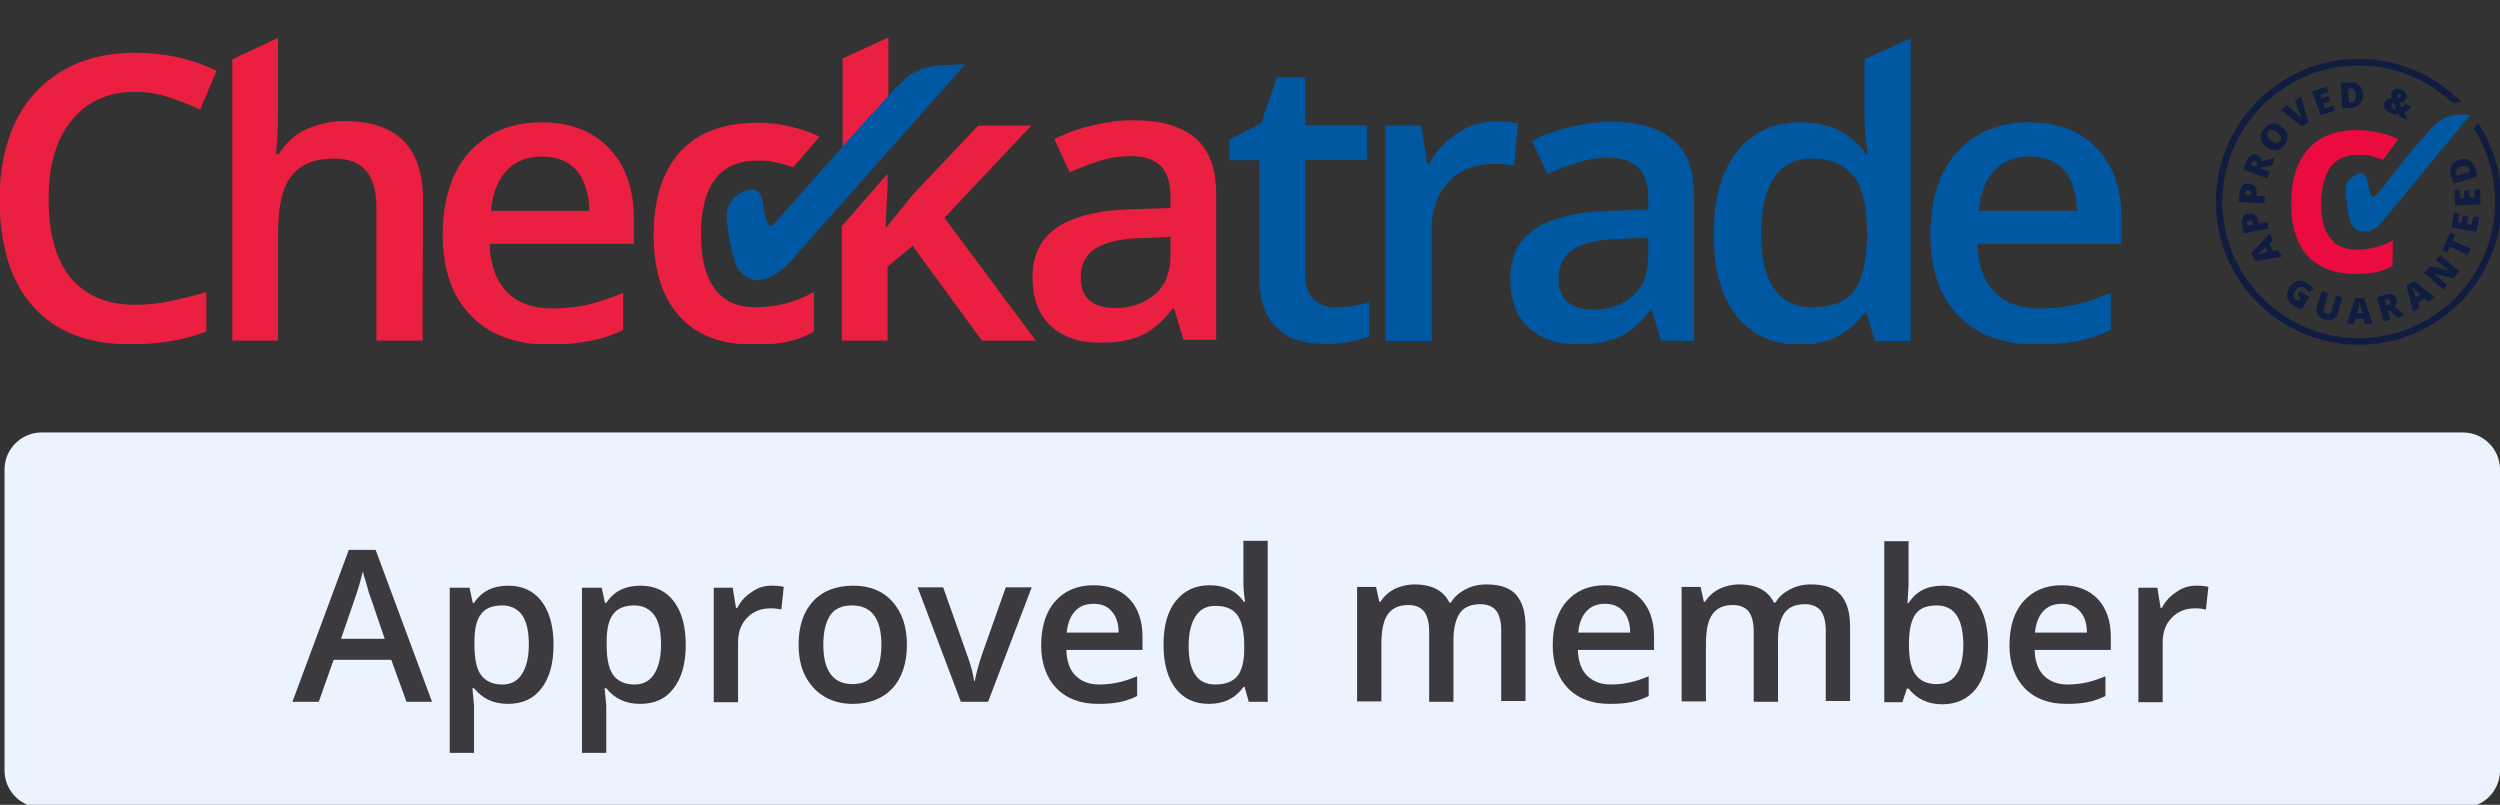 <?xml version="1.0" encoding="utf-8"?>
<!-- Generator: Adobe Illustrator 27.9.3, SVG Export Plug-In . SVG Version: 9.03 Build 53313)  -->
<svg version="1.1" id="Layer_1" xmlns="http://www.w3.org/2000/svg" xmlns:xlink="http://www.w3.org/1999/xlink" x="0px" y="0px"
	 viewBox="0 0 607 195.4" style="enable-background:new 0 0 607 195.4;" xml:space="preserve">
<rect x="0" y="0" width="607" height="195.4" fill="#333333" stroke="none"/>
<style type="text/css">
	.st0{clip-path:url(#SVGID_00000059284836488763158450000013310068349501181602_);}
	.st1{fill:#EB1F40;}
	.st2{fill:#0058A2;}
	.st3{fill:#101D41;}
	.st4{fill:#EB0B40;}
	.st5{fill:#EBF3FF;}
	.st6{fill:none;}
	.st7{fill:#3C3A3F;}
</style>
<g>
	<g>
		<g>
			<defs>
				<rect id="SVGID_1_" x="-0.2" y="9.1" width="515.5" height="74.4"/>
			</defs>
			<clipPath id="SVGID_00000011005050245074347680000006895702027544456122_">
				<use xlink:href="#SVGID_1_"  style="overflow:visible;"/>
			</clipPath>
			<g style="clip-path:url(#SVGID_00000011005050245074347680000006895702027544456122_);">
				<path class="st1" d="M183.1,83.7c-8,0-14-2.3-18.1-6.9c-4.2-4.6-6.3-11.2-6.3-19.8c0-8.7,2.2-15.5,6.5-20.2s10.6-7,18.8-7
					c5.5,0,10.6,1.3,15,3.4l-6.4,7.4c-4.6-1.4-5.6-1.6-8.7-1.6c-9.1,0-13.7,6-13.7,18c0,5.9,1.2,10.3,3.4,13.2
					c2.2,3,5.6,4.4,9.9,4.4c5,0,9.7-1.2,14.1-3.7v9.6c-2,1.2-4.2,2-6.4,2.5C189.2,83.4,186.4,83.7,183.1,83.7z M214.5,26.4
					c0.4-0.4,0.8-0.8,1.2-1.2V9.1l-11.1,5.1V38l1-1.3C209.6,32,212.5,28.4,214.5,26.4L214.5,26.4z M229.3,52.9l21.1-22.4h-12.9
					l-15.9,16.8l-6.3,7.8H215l0.5-10v-2.9l-11.1,12.7v27.8h11.1v-18l6.1-5l16.8,23h13.1L229.3,52.9L229.3,52.9z M32.8,22.3
					c-6.5,0-11.6,2.3-15.4,6.9s-5.6,11-5.6,19.1c0,8.5,1.8,14.9,5.4,19.2c3.7,4.3,8.7,6.5,15.7,6.5c3,0,5.7-0.3,8.6-0.9
					c2.9-0.7,5.7-1.3,8.6-2.2v9.6c-5.5,2.1-11.6,3.1-18.5,3.1c-10.2,0-18-3-23.5-9.1s-8.2-14.9-8.2-26.2c0-7.2,1.3-13.4,3.9-18.8
					c2.5-5.2,6.5-9.5,11.5-12.4s10.8-4.3,17.6-4.3s13.6,1.4,19.7,4.4l-4,9.4c-2.5-1.2-5-2.1-7.4-2.9C38.3,22.7,35.6,22.3,32.8,22.3
					L32.8,22.3z M102.6,82.7H91.4V50.5c0-4-0.8-7-2.5-9s-4.2-3-7.8-3c-4.7,0-8.1,1.4-10.3,4.2c-2.2,2.7-3.3,7.4-3.3,14v26H56.4V14.4
					l11.1-5.2v18.7c0,3-0.1,6.1-0.5,9.5h0.7c1.6-2.5,3.7-4.6,6.4-5.9c3-1.4,6.3-2.1,9.5-2.1c12.8,0,19.1,6.4,19.1,19.2L102.6,82.7
					L102.6,82.7z M131.5,38c-3.5,0-6.4,1.2-8.5,3.4s-3.4,5.5-3.8,9.8h23.9c-0.1-4.3-1.2-7.6-3.1-9.8C137.9,39,135,38,131.5,38z
					 M133.6,83.7c-8.2,0-14.6-2.3-19.2-7s-6.9-11.2-6.9-19.6c0-8.5,2.1-15.3,6.4-20.1s10.2-7.3,17.6-7.3c6.9,0,12.4,2.1,16.4,6.3
					s6,9.9,6,17.2v6h-35c0.1,5.1,1.6,9,4.2,11.7c2.6,2.7,6.3,4,11,4c3.1,0,6-0.3,8.6-0.9c2.7-0.7,5.6-1.6,8.6-2.9v9
					c-2.6,1.3-5.4,2.2-8.2,2.7C140,83.4,136.7,83.7,133.6,83.7z"/>
				<path class="st1" d="M270.7,74.8c4,0,7.3-1.2,9.8-3.4c2.5-2.2,3.7-5.4,3.7-9.5v-4.4l-6.8,0.3c-5.2,0.1-9.1,1-11.5,2.6
					s-3.5,3.8-3.5,7.1c0,2.3,0.7,4.2,2.1,5.4C265.9,74.1,268,74.8,270.7,74.8L270.7,74.8z M287.3,82.3l-2.2-7.3h-0.4
					c-2.5,3.1-5.1,5.4-7.7,6.5c-2.6,1.2-5.9,1.7-9.9,1.7c-5.2,0-9.1-1.4-12.1-4.2c-2.9-2.7-4.3-6.7-4.3-11.7c0-5.4,2-9.4,6-12.1
					c4-2.7,10.2-4.2,18.4-4.4l9.1-0.3v-2.7c0-3.4-0.8-5.9-2.3-7.4c-1.6-1.7-4-2.5-7.3-2.5c-2.6,0-5.2,0.4-7.7,1.2s-4.8,1.7-7.2,2.7
					l-3.7-8c3-1.6,6.1-2.6,9.4-3.4c3.4-0.8,6.5-1.2,9.7-1.2c6.7,0,11.7,1.4,15.1,4.3s5.1,7.4,5.1,13.7v35.3h-8L287.3,82.3
					L287.3,82.3z"/>
				<path class="st2" d="M324.2,74.6c2.7,0,5.5-0.4,8.2-1.3v8.4c-1.2,0.5-2.9,0.9-4.8,1.3c-2,0.4-4,0.5-6,0.5
					c-10.6,0-15.9-5.6-15.9-16.6v-28h-7.2v-5l7.7-4l3.8-11.1h6.9v11.6h15v8.4h-15v27.9c0,2.7,0.7,4.7,2,5.9
					C320.4,74,322.4,74.8,324.2,74.6z M363,29.5c2.2,0,4,0.1,5.6,0.5l-1,10.3c-1.6-0.4-3.3-0.5-5-0.5c-4.4,0-8.1,1.4-10.8,4.3
					c-2.7,2.9-4.2,6.7-4.2,11.4v27.3h-11.2V30.5h8.7l1.4,9.3h0.5c1.6-3,3.9-5.5,6.8-7.4C356.6,30.4,359.9,29.5,363,29.5L363,29.5z
					 M386.7,75.2c4,0,7.3-1.2,9.8-3.4s3.7-5.4,3.7-9.5v-4.6l-6.8,0.3c-5.2,0.1-9.1,1-11.5,2.6c-2.3,1.6-3.5,3.9-3.5,7.2
					c0,2.3,0.7,4.2,2.1,5.4C381.8,74.5,383.9,75.2,386.7,75.2L386.7,75.2z M403.3,82.7l-2.2-7.3h-0.4c-2.5,3.1-5.1,5.4-7.7,6.5
					s-5.9,1.7-9.9,1.7c-5.2,0-9.1-1.4-12.1-4.2c-2.9-2.7-4.3-6.7-4.3-11.7c0-5.4,2-9.4,6-12.1c4-2.7,10.2-4.2,18.4-4.4l9.1-0.3v-2.7
					c0-3.4-0.8-5.9-2.3-7.4s-4-2.5-7.3-2.5c-2.7,0-5.2,0.4-7.7,1.2s-4.8,1.7-7.2,2.7l-3.7-8c3-1.6,6.1-2.6,9.4-3.4
					c3.4-0.8,6.5-1.2,9.7-1.2c6.7,0,11.7,1.4,15.1,4.3s5.1,7.4,5.1,13.7v35.2L403.3,82.7L403.3,82.7z M440,74.6c4.6,0,8-1.3,10-3.8
					c2.1-2.6,3.1-6.8,3.3-12.5v-1.6c0-6.5-1-11.2-3.3-14s-5.5-4.2-10.2-4.2c-3.7-0.1-7.2,1.7-9.1,4.7c-2.1,3.1-3.1,7.7-3.1,13.6
					c0,5.7,1,10.2,3.1,13.2C432.8,73.1,435.8,74.6,440,74.6L440,74.6z M437,83.7c-6.5,0-11.6-2.3-15.4-7c-3.7-4.7-5.5-11.4-5.5-19.8
					c0-8.6,1.8-15.3,5.6-20c3.8-4.8,8.9-7.2,15.5-7.2c6.9,0,12.1,2.5,15.8,7.6h0.5c-0.5-3-0.8-5.9-0.8-8.9v-14l11.2-5.1v73.5h-8.7
					l-2-6.9h-0.5C449.1,81,443.9,83.7,437,83.7L437,83.7z M492.7,38c-3.5,0-6.4,1.2-8.5,3.4s-3.4,5.5-3.8,9.8h23.9
					c-0.1-4.3-1.2-7.6-3.1-9.8C499.1,39,496.4,38,492.7,38L492.7,38z M494.8,83.7c-8.2,0-14.6-2.3-19.2-7s-6.9-11.2-6.9-19.6
					c0-8.5,2.1-15.3,6.4-20.1s10.2-7.3,17.6-7.3c6.9,0,12.4,2.1,16.4,6.3s6,9.9,6,17.2v6h-35c0.1,5.1,1.6,9,4.2,11.7
					c2.6,2.7,6.3,4,11,4c3.1,0,6-0.3,8.6-0.9c2.7-0.7,5.6-1.6,8.6-2.9v9c-2.6,1.3-5.4,2.2-8.2,2.7C501.2,83.4,498.1,83.7,494.8,83.7
					L494.8,83.7z M183.5,46.2c-0.7-0.3-1.3-0.3-1.8-0.1c-4.2,1.4-5.6,4-5.2,7.7c0.7,6.4,1.7,9,2.2,10.4c0.5,1.7,2.7,3.8,5,3.8
					c1.7,0,4.2-0.3,8.4-4.7l42.2-47.6c-0.3,0.1,0,0,0,0l0,0c-2.7-0.1-6.8,0.1-8.5,0.5c-1.8,0.4-3.3,1-4.6,1.8
					c-3.7,2.1-33.1,36.8-33.9,36.8c-1.3,0-1.7-3.4-2.1-5.7c0-0.8-0.4-1.6-0.8-2.1C184.3,46.8,183.9,46.3,183.5,46.2L183.5,46.2z"/>
			</g>
		</g>
	</g>
</g>
<g>
	<path class="st2" d="M590.1,31.5c-1.1,1.2-1.9,2-4.2,4.7c-1.6,1.9-3.5,4.3-5.7,7.2c-2.3,3-3.6,4.4-3.9,4.4c-0.6,0-0.9-0.8-1.2-2.3
		c-0.1-0.7-0.2-1.2-0.3-1.6c-0.4-2.4-1.8-1.9-2.9-1.4c-1.9,0.8-2.5,2.5-2.4,3.8c0,0.4,0,0.2,0.2,2c0,0.1,0.4,3.1,0.5,3.9
		c0.2,0.8,0.4,1.5,0.6,2c0.3,0.6,0.7,1.1,1.1,1.4c0.4,0.3,1,0.5,1.7,0.6c1.8,0.3,3-0.4,5-2.6l21.2-25.7c-1.6-0.1-3-0.1-4.1,0.1
		s-2,0.5-2.8,1C592.2,29.4,591.2,30.3,590.1,31.5z"/>
	<path class="st3" d="M599.9,27.7h-0.5H599.9z"/>
	<path class="st3" d="M598.6,27.7c-0.1,0-0.2,0-0.4,0C598.4,27.7,598.5,27.7,598.6,27.7z"/>
	<path class="st3" d="M601.7,29.9l-1.1,1.3c3.3,5.1,5.2,11.3,5.2,17.8c0,18.3-14.9,33.1-33.1,33.1S539.6,67.2,539.6,49
		s14.9-33.1,33.1-33.1c8.8,0,16.8,3.5,22.8,9.1c0.6-0.1,1.3-0.2,2.1-0.2c-6.3-6.5-15.1-10.5-24.9-10.5C553.6,14.3,538,29.9,538,49
		s15.6,34.7,34.7,34.7s34.7-15.5,34.7-34.7C607.4,42,605.3,35.4,601.7,29.9z"/>
	<path class="st3" d="M599.2,27.7c-0.1,0-0.3,0-0.4,0C598.9,27.7,599,27.7,599.2,27.7z"/>
	<path class="st4" d="M572.6,37.6c2,0,3,0.1,6,1.2l3.7-5c-2.8-1.4-6-2.1-9.5-2.2c-5.2-0.1-9.3,1.3-12.1,4.3s-4.3,7.3-4.4,13
		c-0.1,5.6,1.1,9.8,3.7,12.9c2.6,3,6.4,4.6,11.5,4.7c2.1,0,3.8-0.1,5.3-0.4s2.8-0.8,4.1-1.5l0.1-6.2c-2.9,1.5-5.9,2.3-9.1,2.2
		c-2.8-0.1-4.9-1-6.3-3c-1.4-1.9-2.1-4.8-2-8.5C563.8,41.3,566.8,37.5,572.6,37.6z"/>
	<path class="st3" d="M551.9,58.4l-0.9,0.8l0.9,1.8l1.2-0.3l0.9,1.6l-6.4,1.1l-1-2l4.5-4.7L551.9,58.4z M550,60.1l-0.8,0.7
		c-0.2,0.2-0.4,0.4-0.7,0.6c-0.3,0.2-0.5,0.4-0.6,0.5c0.1,0,0.4-0.1,0.7-0.2c0.3-0.1,1-0.2,2-0.5L550,60.1z"/>
	<path class="st3" d="M545.8,51.9c0.7-0.1,1.2,0,1.7,0.3c0.4,0.3,0.7,0.9,0.9,1.6l0.1,0.5l2-0.4l0.3,1.6l-6,1.2l-0.4-2.1
		c-0.2-0.8-0.1-1.4,0.2-1.8C544.7,52.3,545.2,52,545.8,51.9z M547.1,54.5l-0.1-0.3c0-0.2-0.2-0.4-0.3-0.5c-0.2-0.1-0.4-0.2-0.6-0.1
		c-0.4,0.1-0.6,0.3-0.5,0.8l0.1,0.4C545.7,54.7,547.1,54.5,547.1,54.5z"/>
	<path class="st3" d="M546,44.6c0.7,0,1.2,0.3,1.5,0.7s0.5,1,0.4,1.8v0.5l2,0.1l-0.1,1.7l-6.2-0.4l0.2-2.1c0.1-0.8,0.3-1.3,0.6-1.7
		C544.8,44.7,545.3,44.5,546,44.6z M546.6,47.4v-0.3c0-0.3,0-0.5-0.2-0.6c-0.1-0.2-0.3-0.2-0.6-0.3c-0.4,0-0.6,0.2-0.7,0.6v0.4
		L546.6,47.4z"/>
	<path class="st3" d="M549,40.9l2.1,0.8l-0.6,1.6l-5.8-2.1l0.7-1.9c0.6-1.6,1.4-2.2,2.6-1.7c0.7,0.2,1.1,0.8,1.2,1.5l3.1-0.8
		l-0.6,1.8l-2.6,0.5L549,40.9z M547.8,40.5l0.1-0.3c0.2-0.6,0.1-0.9-0.4-1.1c-0.4-0.1-0.7,0-0.9,0.6l-0.1,0.3L547.8,40.5z"/>
	<path class="st3" d="M554,30.8c0.8,0.6,1.3,1.3,1.4,2.1c0.1,0.7-0.1,1.5-0.7,2.3c-0.6,0.8-1.3,1.2-2,1.3s-1.5-0.2-2.4-0.8
		c-0.8-0.6-1.3-1.3-1.4-2c-0.1-0.7,0.1-1.5,0.7-2.3c0.6-0.8,1.3-1.2,2-1.3C552.4,29.8,553.2,30.1,554,30.8z M551.4,34.1
		c0.9,0.7,1.7,0.8,2.2,0.1c0.3-0.3,0.3-0.7,0.2-1s-0.4-0.7-0.9-1.1c-0.5-0.4-0.9-0.6-1.3-0.6s-0.7,0.1-0.9,0.5
		C550.2,32.7,550.5,33.4,551.4,34.1z"/>
	<path class="st3" d="M557.2,24.5l1.5-1.1l1.8,6.2l-1.6,1.1l-5.1-4l1.5-1.1l2.5,2.1c0.5,0.5,0.9,0.8,1.1,1c-0.1-0.2-0.2-0.4-0.3-0.7
		c-0.1-0.3-0.2-0.5-0.3-0.7L557.2,24.5z"/>
	<path class="st3" d="M567,26.8l-3.5,1.2l-2.1-5.8l3.5-1.2l0.4,1.3l-1.9,0.7l0.3,0.9l1.7-0.6l0.4,1.3l-1.7,0.6l0.4,1.1l1.9-0.7
		L567,26.8L567,26.8z"/>
	<path class="st3" d="M573.7,22.8c0.1,1-0.2,1.8-0.7,2.4s-1.3,0.9-2.3,1l-2,0.1l-0.4-6.2l2.1-0.1c1-0.1,1.8,0.1,2.3,0.6
		C573.3,21.1,573.6,21.8,573.7,22.8z M572,23c0-0.6-0.2-1-0.4-1.2c-0.2-0.3-0.6-0.4-1-0.3h-0.5l0.2,3.4h0.4c0.5,0,0.9-0.2,1.1-0.5
		C571.9,24,572,23.6,572,23z"/>
	<path class="st3" d="M582.6,28.3l-0.2-0.6c-0.3,0-0.5,0.1-0.7,0.1s-0.4,0-0.6-0.1c-0.2,0-0.4-0.1-0.7-0.2c-0.4-0.2-0.7-0.4-1-0.7
		c-0.3-0.3-0.4-0.6-0.5-0.9s0-0.6,0.1-1c0.3-0.7,0.8-1.1,1.7-1.1c-0.1-0.3-0.1-0.5-0.1-0.7s0-0.5,0.1-0.7c0.2-0.4,0.5-0.7,0.9-0.8
		c0.4-0.1,0.9-0.1,1.5,0.2c0.6,0.2,0.9,0.5,1.1,0.9c0.2,0.4,0.2,0.8,0.1,1.2c-0.1,0.3-0.3,0.5-0.6,0.7s-0.6,0.3-1.1,0.4l0.5,1.1
		c0.3-0.2,0.6-0.5,0.8-0.9l1.6,0.6c-0.2,0.3-0.5,0.6-0.8,0.9s-0.6,0.5-0.9,0.7l0.8,1.7C584.5,29.1,582.6,28.3,582.6,28.3z
		 M580.7,25.6c-0.1,0.2-0.1,0.3,0,0.5s0.2,0.3,0.4,0.3c0.1,0.1,0.3,0.1,0.4,0.1c0.1,0,0.2,0,0.3,0l-0.6-1.4
		C580.9,25.1,580.8,25.3,580.7,25.6z M582.9,23.3c0-0.1,0-0.2,0-0.3c0-0.1-0.1-0.2-0.2-0.2c-0.1,0-0.2,0-0.3,0s-0.2,0.1-0.3,0.3
		c-0.1,0.2,0,0.4,0.1,0.7c0.2,0,0.3-0.1,0.5-0.2C582.8,23.5,582.9,23.4,582.9,23.3z"/>
	<path class="st3" d="M558.5,70.7l2.2,1.5l-1.8,2.8c-0.7-0.2-1.5-0.5-2.2-1c-0.8-0.5-1.3-1.2-1.4-1.9c-0.1-0.7,0.1-1.5,0.6-2.4
		c0.5-0.8,1.2-1.3,2-1.5s1.6,0,2.4,0.6c0.3,0.2,0.6,0.4,0.9,0.7c0.3,0.3,0.4,0.5,0.6,0.7l-1.2,0.8c-0.3-0.4-0.6-0.8-1-1.1
		c-0.4-0.3-0.8-0.3-1.2-0.2c-0.4,0.1-0.8,0.4-1.1,0.9s-0.5,0.9-0.4,1.3s0.2,0.7,0.6,0.9c0.2,0.1,0.4,0.2,0.6,0.3l0.5-0.8l-0.9-0.6
		C557.8,71.8,558.5,70.7,558.5,70.7z"/>
	<path class="st3" d="M568.7,72.2l-1,3.6c-0.2,0.8-0.6,1.3-1.2,1.6c-0.6,0.3-1.3,0.3-2.1,0.1c-0.8-0.2-1.4-0.6-1.7-1.2
		c-0.3-0.5-0.4-1.2-0.1-2l1.1-3.6l1.6,0.5l-1,3.5c-0.1,0.4-0.1,0.7,0,1c0.1,0.2,0.3,0.4,0.6,0.5s0.6,0.1,0.8-0.1
		c0.2-0.1,0.4-0.4,0.5-0.9l1-3.5L568.7,72.2z"/>
	<path class="st3" d="M574.2,78.6l-0.3-1.2h-2l-0.3,1.2h-1.8l2-6.2h2.2l2.1,6.2H574.2z M573.6,76.1l-0.3-1c-0.1-0.2-0.1-0.5-0.2-0.9
		c-0.1-0.4-0.2-0.6-0.2-0.8c0,0.1-0.1,0.4-0.1,0.7c-0.1,0.3-0.2,1-0.5,1.9h1.3V76.1z"/>
	<path class="st3" d="M579.8,75.4l0.6,2.2l-1.6,0.5l-1.7-5.9l1.9-0.6c1.6-0.5,2.6-0.1,2.9,1c0.2,0.7,0,1.3-0.5,1.9l2.5,2.1l-1.8,0.5
		l-1.9-1.8L579.8,75.4L579.8,75.4z M579.4,74.2l0.3-0.1c0.6-0.2,0.8-0.5,0.6-1c-0.1-0.4-0.5-0.5-1-0.4l-0.3,0.1
		C579.1,72.9,579.4,74.2,579.4,74.2z"/>
	<path class="st3" d="M589.6,73.3l-0.9-0.8l-1.7,1.1l0.4,1.1l-1.5,1l-1.6-6.3l1.9-1.2l5,4.1C591.1,72.3,589.6,73.3,589.6,73.3z
		 M587.7,71.5l-0.8-0.7c-0.2-0.2-0.4-0.4-0.7-0.6c-0.3-0.3-0.5-0.4-0.6-0.6c0.1,0.1,0.1,0.4,0.3,0.7c0.1,0.3,0.3,1,0.6,1.9
		L587.7,71.5z"/>
	<path class="st3" d="M597.1,65.9l-1.4,1.7l-4.8-1.1l0,0c0.6,0.4,1,0.7,1.2,0.9l2.1,1.8l-0.9,1.1l-4.7-4l1.4-1.7l4.7,1.1l0,0
		c-0.5-0.4-0.9-0.7-1.2-0.9l-2.1-1.8l1-1.1L597.1,65.9z"/>
	<path class="st3" d="M599.9,60.4l-0.7,1.5l-4.4-2l-0.6,1.4l-1.2-0.6l1.9-4.3l1.2,0.6l-0.6,1.4L599.9,60.4z"/>
	<path class="st3" d="M602,52.7l-0.7,3.6l-6.1-1.1l0.7-3.6l1.3,0.3l-0.4,2l0.9,0.2l0.3-1.8l1.3,0.3l-0.3,1.8l1.1,0.2l0.4-2L602,52.7
		z"/>
	<path class="st3" d="M602.1,46l0.2,3.6l-6.2,0.3l-0.2-3.7l1.3-0.1l0.1,2h1l-0.1-1.8l1.3-0.1l0.1,1.8h1.2l-0.1-2H602.1z"/>
	<path class="st3" d="M597,38.8c1-0.3,1.8-0.3,2.5,0.1c0.7,0.4,1.2,1.1,1.5,2l0.6,1.9l-5.9,1.8l-0.6-2c-0.3-0.9-0.3-1.8,0.1-2.4
		C595.5,39.5,596.1,39.1,597,38.8z M597.6,40.4c-0.5,0.2-0.9,0.4-1.1,0.7c-0.2,0.3-0.2,0.7-0.1,1.1l0.1,0.5l3.3-1l-0.1-0.4
		c-0.1-0.5-0.4-0.8-0.7-0.9C598.6,40.2,598.1,40.3,597.6,40.4z"/>
</g>
<path class="st5" d="M598,105H10.1c-4.9,0-9,4-9,9v73.1c0,4.9,4,9,9,9H598c4.9,0,9-4,9-9V114C607,109.1,603,105,598,105z"/>
<g>
	<rect x="0.7" y="131.3" class="st6" width="606.7" height="54"/>
	<path class="st7" d="M98.7,170.4L95,160.2h-14l-3.6,10.2H71l13.7-36.9h6.5l13.7,36.9H98.7z M93.4,155.1l-3.4-10
		c-0.3-0.7-0.6-1.7-1-3.2c-0.4-1.4-0.8-2.5-0.9-3.2c-0.5,2.1-1.1,4.3-2,6.8l-3.3,9.6H93.4z"/>
	<path class="st7" d="M123.3,170.9c-3.5,0-6.2-1.3-8.2-3.8h-0.4c0.2,2.3,0.4,3.8,0.4,4.3v11.4h-5.9v-40.1h4.8
		c0.1,0.5,0.4,1.8,0.8,3.7h0.3c1.8-2.8,4.6-4.2,8.3-4.2c3.5,0,6.2,1.3,8.1,3.8c1.9,2.5,2.9,6,2.9,10.6c0,4.5-1,8.1-3,10.6
		C129.5,169.7,126.8,170.9,123.3,170.9z M121.9,147c-2.3,0-4.1,0.7-5.1,2.1c-1.1,1.4-1.6,3.6-1.6,6.6v0.9c0,3.4,0.5,5.8,1.6,7.3
		c1.1,1.5,2.8,2.3,5.2,2.3c2,0,3.6-0.8,4.7-2.5c1.1-1.7,1.7-4.1,1.7-7.2c0-3.1-0.5-5.5-1.6-7.1C125.7,147.8,124,147,121.9,147z"/>
	<path class="st7" d="M155.4,170.9c-3.5,0-6.2-1.3-8.2-3.8h-0.4c0.2,2.3,0.4,3.8,0.4,4.3v11.4h-5.9v-40.1h4.8
		c0.1,0.5,0.4,1.8,0.8,3.7h0.3c1.8-2.8,4.6-4.2,8.3-4.2c3.5,0,6.2,1.3,8.1,3.8c1.9,2.5,2.9,6,2.9,10.6c0,4.5-1,8.1-3,10.6
		C161.6,169.7,158.9,170.9,155.4,170.9z M154,147c-2.3,0-4.1,0.7-5.1,2.1c-1.1,1.4-1.6,3.6-1.6,6.6v0.9c0,3.4,0.5,5.8,1.6,7.3
		c1.1,1.5,2.8,2.3,5.2,2.3c2,0,3.6-0.8,4.7-2.5c1.1-1.7,1.7-4.1,1.7-7.2c0-3.1-0.5-5.5-1.6-7.1C157.7,147.8,156.1,147,154,147z"/>
	<path class="st7" d="M187.4,142.2c1.2,0,2.2,0.1,2.9,0.3l-0.6,5.5c-0.8-0.2-1.7-0.3-2.6-0.3c-2.4,0-4.3,0.8-5.7,2.3
		c-1.5,1.5-2.2,3.5-2.2,6v14.5h-5.9v-27.8h4.6l0.8,4.9h0.3c0.9-1.7,2.1-3,3.6-3.9C184.1,142.6,185.7,142.2,187.4,142.2z"/>
	<path class="st7" d="M220.2,156.5c0,4.5-1.2,8.1-3.5,10.6c-2.3,2.5-5.6,3.8-9.7,3.8c-2.6,0-4.9-0.6-6.9-1.8s-3.5-2.9-4.6-5
		c-1.1-2.2-1.6-4.7-1.6-7.6c0-4.5,1.2-8,3.5-10.5s5.6-3.8,9.8-3.8c4,0,7.2,1.3,9.5,3.9S220.2,152.1,220.2,156.5z M199.9,156.5
		c0,6.4,2.4,9.6,7.1,9.6c4.7,0,7-3.2,7-9.6c0-6.3-2.4-9.5-7.1-9.5c-2.5,0-4.3,0.8-5.4,2.5C200.5,151.1,199.9,153.4,199.9,156.5z"/>
	<path class="st7" d="M233.3,170.4l-10.5-27.8h6.2l5.7,16.1c1,2.7,1.6,4.9,1.8,6.6h0.2c0.2-1.2,0.7-3.4,1.8-6.6l5.7-16.1h6.3
		l-10.6,27.8H233.3z"/>
	<path class="st7" d="M266.6,170.9c-4.3,0-7.7-1.3-10.1-3.8c-2.4-2.5-3.7-6-3.7-10.4c0-4.5,1.1-8.1,3.4-10.7
		c2.3-2.6,5.4-3.9,9.3-3.9c3.7,0,6.6,1.1,8.7,3.3s3.2,5.3,3.2,9.2v3.2h-18.5c0.1,2.7,0.8,4.8,2.2,6.2c1.4,1.4,3.3,2.2,5.8,2.2
		c1.6,0,3.2-0.2,4.6-0.5c1.4-0.3,2.9-0.8,4.6-1.5v4.8c-1.4,0.7-2.9,1.2-4.4,1.5C270.2,170.8,268.5,170.9,266.6,170.9z M265.5,146.6
		c-1.9,0-3.4,0.6-4.5,1.8c-1.1,1.2-1.8,2.9-2,5.2h12.6c0-2.3-0.6-4-1.7-5.2C268.9,147.2,267.4,146.6,265.5,146.6z"/>
	<path class="st7" d="M293.5,170.9c-3.5,0-6.2-1.3-8.1-3.8c-1.9-2.5-2.9-6-2.9-10.6c0-4.6,1-8.1,3-10.6c2-2.5,4.7-3.8,8.2-3.8
		c3.6,0,6.4,1.3,8.3,4h0.3c-0.3-2-0.4-3.6-0.4-4.7v-10.1h5.9v39.1h-4.6l-1-3.6h-0.3C299.9,169.6,297.1,170.9,293.5,170.9z
		 M295.1,166.2c2.4,0,4.2-0.7,5.3-2s1.7-3.6,1.7-6.6v-0.8c0-3.5-0.6-6-1.7-7.5c-1.1-1.5-2.9-2.2-5.3-2.2c-2.1,0-3.7,0.8-4.8,2.5
		s-1.7,4.1-1.7,7.2c0,3.1,0.5,5.4,1.6,7C291.2,165.4,292.9,166.2,295.1,166.2z"/>
	<path class="st7" d="M352.9,170.4H347v-17.1c0-2.1-0.4-3.7-1.2-4.8c-0.8-1-2.1-1.6-3.8-1.6c-2.3,0-3.9,0.7-5,2.2
		c-1.1,1.5-1.6,3.9-1.6,7.4v13.8h-5.9v-27.8h4.6l0.8,3.6h0.3c0.8-1.3,1.9-2.3,3.4-3.1c1.5-0.7,3.1-1.1,4.8-1.1
		c4.3,0,7.1,1.5,8.5,4.4h0.4c0.8-1.4,2-2.4,3.5-3.2c1.5-0.8,3.2-1.2,5.1-1.2c3.3,0,5.7,0.8,7.2,2.5c1.5,1.7,2.3,4.2,2.3,7.7v18.1
		h-5.9v-17.1c0-2.1-0.4-3.7-1.2-4.8c-0.8-1-2.1-1.6-3.8-1.6c-2.3,0-4,0.7-5,2.1s-1.6,3.6-1.6,6.6V170.4z"/>
	<path class="st7" d="M390.8,170.9c-4.3,0-7.7-1.3-10.1-3.8c-2.4-2.5-3.7-6-3.7-10.4c0-4.5,1.1-8.1,3.4-10.7
		c2.3-2.6,5.4-3.9,9.3-3.9c3.7,0,6.6,1.1,8.7,3.3s3.2,5.3,3.2,9.2v3.2h-18.5c0.1,2.7,0.8,4.8,2.2,6.2c1.4,1.4,3.3,2.2,5.8,2.2
		c1.6,0,3.2-0.2,4.6-0.5s2.9-0.8,4.6-1.5v4.8c-1.4,0.7-2.9,1.2-4.4,1.5C394.4,170.8,392.7,170.9,390.8,170.9z M389.7,146.6
		c-1.9,0-3.4,0.6-4.5,1.8c-1.1,1.2-1.8,2.9-2,5.2h12.6c0-2.3-0.6-4-1.7-5.2S391.6,146.6,389.7,146.6z"/>
	<path class="st7" d="M431.7,170.4h-5.9v-17.1c0-2.1-0.4-3.7-1.2-4.8c-0.8-1-2.1-1.6-3.8-1.6c-2.3,0-3.9,0.7-5,2.2
		c-1.1,1.5-1.6,3.9-1.6,7.4v13.8h-5.9v-27.8h4.6l0.8,3.6h0.3c0.8-1.3,1.9-2.3,3.4-3.1c1.5-0.7,3.1-1.1,4.8-1.1
		c4.3,0,7.1,1.5,8.5,4.4h0.4c0.8-1.4,2-2.4,3.5-3.2c1.5-0.8,3.2-1.2,5.1-1.2c3.3,0,5.7,0.8,7.2,2.5c1.5,1.7,2.3,4.2,2.3,7.7v18.1
		h-5.9v-17.1c0-2.1-0.4-3.7-1.2-4.8c-0.8-1-2.1-1.6-3.8-1.6c-2.3,0-4,0.7-5,2.1s-1.6,3.6-1.6,6.6V170.4z"/>
	<path class="st7" d="M471.7,142.2c3.5,0,6.2,1.3,8.1,3.8c1.9,2.5,2.9,6,2.9,10.6c0,4.6-1,8.1-2.9,10.6c-2,2.5-4.7,3.8-8.2,3.8
		c-3.5,0-6.2-1.3-8.2-3.8H463l-1.1,3.3h-4.4v-39.1h5.9v9.3c0,0.7,0,1.7-0.1,3.1c-0.1,1.4-0.1,2.2-0.2,2.6h0.3
		C465.3,143.5,468,142.2,471.7,142.2z M470.2,147c-2.4,0-4.1,0.7-5.1,2.1c-1,1.4-1.6,3.7-1.6,7v0.4c0,3.4,0.5,5.8,1.6,7.3
		s2.8,2.3,5.2,2.3c2.1,0,3.7-0.8,4.8-2.5c1.1-1.7,1.6-4.1,1.6-7.2C476.6,150.1,474.5,147,470.2,147z"/>
	<path class="st7" d="M501.7,170.9c-4.3,0-7.7-1.3-10.1-3.8c-2.4-2.5-3.7-6-3.7-10.4c0-4.5,1.1-8.1,3.4-10.7
		c2.3-2.6,5.4-3.9,9.3-3.9c3.7,0,6.6,1.1,8.7,3.3s3.2,5.3,3.2,9.2v3.2H494c0.1,2.7,0.8,4.8,2.2,6.2c1.4,1.4,3.3,2.2,5.8,2.2
		c1.6,0,3.2-0.2,4.6-0.5s2.9-0.8,4.6-1.5v4.8c-1.4,0.7-2.9,1.2-4.4,1.5C505.3,170.8,503.6,170.9,501.7,170.9z M500.6,146.6
		c-1.9,0-3.4,0.6-4.5,1.8c-1.1,1.2-1.8,2.9-2,5.2h12.6c0-2.3-0.6-4-1.7-5.2S502.5,146.6,500.6,146.6z"/>
	<path class="st7" d="M533.3,142.2c1.2,0,2.2,0.1,2.9,0.3l-0.6,5.5c-0.8-0.2-1.7-0.3-2.6-0.3c-2.4,0-4.3,0.8-5.7,2.3
		c-1.5,1.5-2.2,3.5-2.2,6v14.5h-5.9v-27.8h4.6l0.8,4.9h0.3c0.9-1.7,2.1-3,3.6-3.9C530,142.6,531.6,142.2,533.3,142.2z"/>
</g>
</svg>
